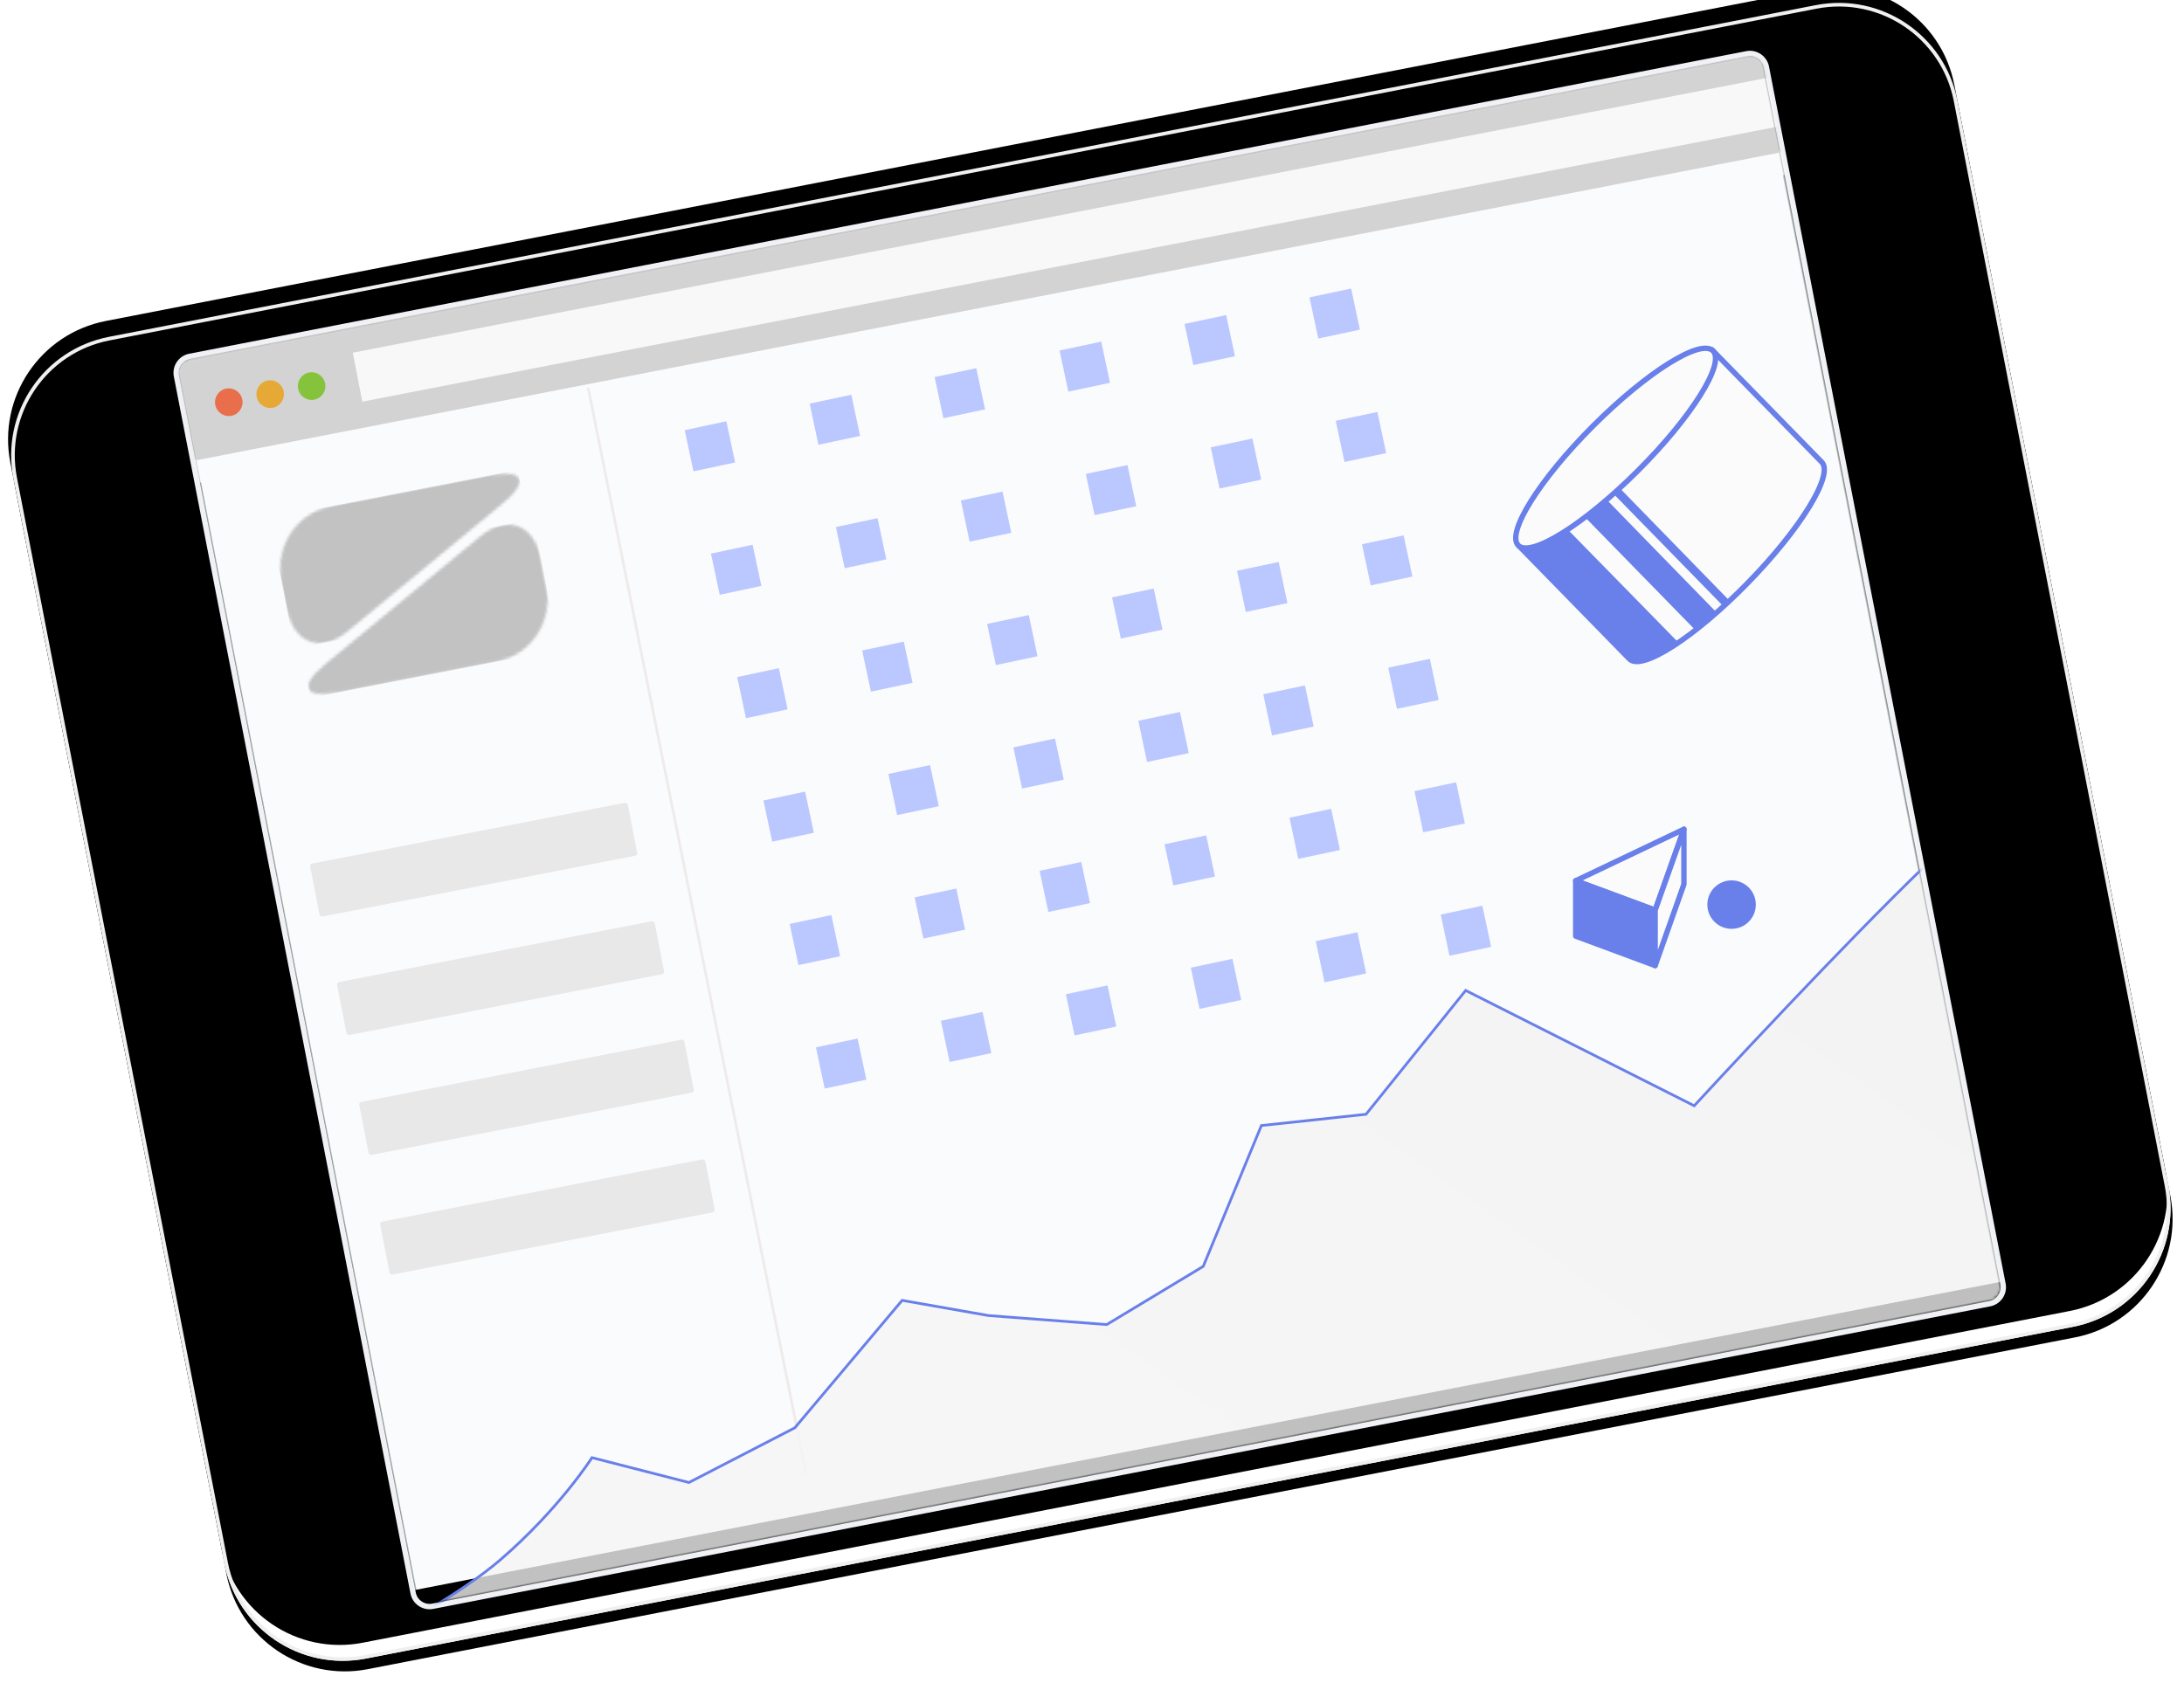 <svg width="811" height="625" xmlns="http://www.w3.org/2000/svg" xmlns:xlink="http://www.w3.org/1999/xlink"><defs><path d="M117.833-72.342c0-24.756 20.069-44.826 44.822-44.826h410.473c24.755 0 44.822 20.076 44.822 44.826v645.737c0 24.757-20.068 44.827-44.822 44.827H162.655c-24.755 0-44.822-20.076-44.822-44.827V-72.342z" id="b"/><filter x="-2.4%" y="-1.1%" width="103.2%" height="102.2%" filterUnits="objectBoundingBox" id="a"><feOffset dx="-4" in="SourceAlpha" result="shadowOffsetOuter1"/><feGaussianBlur stdDeviation="2" in="shadowOffsetOuter1" result="shadowBlurOuter1"/><feComposite in="shadowBlurOuter1" in2="SourceAlpha" operator="out" result="shadowBlurOuter1"/><feColorMatrix values="0 0 0 0 0 0 0 0 0 0 0 0 0 0 0 0 0 0 0.22 0" in="shadowBlurOuter1"/></filter><filter x="-3.2%" y="-1.6%" width="104.8%" height="103.3%" filterUnits="objectBoundingBox" id="c"><feGaussianBlur stdDeviation="5" in="SourceAlpha" result="shadowBlurInner1"/><feOffset dx="6" in="shadowBlurInner1" result="shadowOffsetInner1"/><feComposite in="shadowOffsetInner1" in2="SourceAlpha" operator="arithmetic" k2="-1" k3="1" result="shadowInnerInner1"/><feColorMatrix values="0 0 0 0 0.9 0 0 0 0 0.9 0 0 0 0 0.9 0 0 0 1 0" in="shadowInnerInner1"/></filter><path d="M67.904 19.543a5.226 5.226 0 0 1 5.227-5.229h588.972a5.227 5.227 0 0 1 5.228 5.229v460.483a5.226 5.226 0 0 1-5.228 5.228H73.131a5.227 5.227 0 0 1-5.227-5.228V19.543z" id="d"/><path d="M81.964.63c-2.447.131-5.137.932-7.962 2.466L8.25 38.82c-11.294 6.136-10.073 11.1 2.703 11.1h60.345c12.765 0 23.133-10.586 23.133-23.643V15.64c0-9.159-4.48-14.644-11.036-15.01h-1.43z" id="f"/><path d="M12.467 49.29c2.447-.132 5.137-.932 7.962-2.467L86.181 11.1C97.475 4.963 96.254 0 83.478 0H23.133C10.368 0 0 10.586 0 23.643V34.28c0 9.158 4.48 14.644 11.036 15.01h1.43z" id="h"/><linearGradient x1="79.257%" y1="44.354%" x2="31.392%" y2="58.654%" id="j"><stop stop-color="#F1F1F1" offset="0%"/><stop stop-color="#F4F4F4" offset="100%"/></linearGradient></defs><g transform="translate(-5.877 -8.298)" fill="none" fill-rule="evenodd"><g transform="rotate(-11 736.011 60.318)"><g transform="rotate(-90 367.892 250.527)"><use fill="#000" filter="url(#a)" xlink:href="#b"/><use fill="#FFF" xlink:href="#b"/><use fill="#000" filter="url(#c)" xlink:href="#b"/><path stroke="#F0F0F0" stroke-width="1.345" d="M118.505-72.342v645.737c0 24.382 19.769 44.154 44.15 44.154h410.473c24.383 0 44.15-19.769 44.15-44.154V-72.342c0-24.381-19.769-44.153-44.15-44.153H162.655c-24.383 0-44.15 19.769-44.15 44.153z" stroke-linejoin="square"/></g><mask id="e" fill="#fff"><use xlink:href="#d"/></mask><path stroke="#EFF1F5" stroke-width="2" d="M66.904 19.543a6.226 6.226 0 0 1 6.227-6.229h588.972a6.227 6.227 0 0 1 6.228 6.229v460.483a6.226 6.226 0 0 1-6.228 6.228H73.131a6.227 6.227 0 0 1-6.227-6.228V19.543z"/><path fill="#FFF" mask="url(#e)" d="M57.889 10.02h630.9v50.1h-630.9z"/><path fill="#FAFBFD" mask="url(#e)" d="M67.481 50.927h610.9v428.134h-610.9z"/><g mask="url(#e)"><g transform="translate(66.733 13.926)"><path d="M7.004 0A7.005 7.005 0 0 0 0 7.009v30.724h874.09V7.01A7.011 7.011 0 0 0 867.086 0H7.004z" fill="#D3D3D3"/><ellipse fill="#E96E4C" cx="17.373" cy="18.867" rx="5.11" ry="5.145"/><path d="M33.042 24.012c2.822 0 5.11-2.304 5.11-5.145 0-2.842-2.288-5.146-5.11-5.146-2.822 0-5.11 2.304-5.11 5.146 0 2.841 2.288 5.145 5.11 5.145z" fill="#E6A935"/><ellipse fill="#85C33D" cx="48.712" cy="18.867" rx="5.11" ry="5.145"/><path fill="#FFF" opacity=".85" d="M66.085 9.605v18.523h798.467V9.605z"/></g></g><g mask="url(#e)"><g transform="translate(80.761 53.166)"><g transform="translate(11.604 43.216)"><mask id="g" fill="#fff"><use xlink:href="#f"/></mask><path fill="#C2C2C2" mask="url(#g)" d="M.482 49.947h93.949V.629H.482z"/></g><g transform="translate(9.887 24.825)"><mask id="i" fill="#fff"><use xlink:href="#h"/></mask><path fill="#C2C2C2" mask="url(#i)" d="M0 49.29h93.949V-.027H0z"/></g><path d="M135.37.31l2.452 410.37" stroke="#EFEBEB" stroke-linecap="square"/><rect fill="#E8E8E8" x="1.528" y="198.848" width="120.172" height="20.04" rx="1"/><path d="M1.102 245.133c0-.55.445-.994.99-.994h121.02a1 1 0 0 1 .99.994v18.052a.993.993 0 0 1-.99.994H2.092a1 1 0 0 1-.99-.994v-18.052z" fill="#E8E8E8"/><rect fill="#E8E8E8" x=".252" y="289.266" width="123" height="20.04" rx="1"/><path d="M.107 154.742a.997.997 0 0 1 1.003-.993h118.166c.554 0 1.003.456 1.003.993v18.053a.997.997 0 0 1-1.003.994H1.11a1.006 1.006 0 0 1-1.003-.994v-18.053z" fill="#E8E8E8"/></g></g><path d="M101.137 474.053c25.145-14.401 40.557-30.704 40.557-30.704l33.586 15.935 42.458-12.437 48.161-38.867 30.418 11.66 42.458 11.66 39.29-14.38 31.175-47.224L448.18 373l45.103-38.09 50.562 39.196 24.569 19.045s18.158-13.38 40.94-29.63c39.062-27.862 91.72-64.155 89.754-55.886-9.543 40.156 112.584 150.876-39.212 189.606-124.308 31.716-603.37-5.115-603.37-5.115s27.173-8.085 44.612-18.073z" stroke="#697FE9" fill-opacity=".79" fill="url(#j)" mask="url(#e)"/></g><path d="M260.139 168.072l15.467-3.287 3.248 15.283-15.467 3.288-3.248-15.284zm9.746 45.851l15.467-3.287 3.248 15.283-15.467 3.288-3.248-15.284zm9.746 45.85l15.467-3.287 3.248 15.284-15.467 3.287-3.248-15.283zm9.745 45.851l15.467-3.287 3.249 15.283-15.467 3.288-3.249-15.284zm9.746 45.851l15.467-3.287 3.249 15.283-15.467 3.288-3.249-15.284zm9.746 45.85l15.467-3.287 3.249 15.284-15.467 3.287-3.249-15.283zM306.54 158.21l15.467-3.288 3.248 15.284-15.467 3.287-3.248-15.283zm9.746 45.85l15.467-3.287L335 216.056l-15.467 3.288-3.248-15.284zm9.745 45.851l15.467-3.288 3.249 15.284-15.467 3.288-3.249-15.284zm9.746 45.85l15.467-3.287 3.249 15.284-15.467 3.287-3.249-15.283zm9.746 45.851l15.467-3.287 3.249 15.283-15.467 3.288-3.249-15.284zm9.746 45.851l15.467-3.288 3.249 15.284-15.467 3.288-3.249-15.284zm-2.328-239.116l15.467-3.288 3.248 15.284-15.467 3.287-3.248-15.283zm9.745 45.85l15.467-3.287 3.249 15.283-15.467 3.288-3.249-15.283zm9.746 45.851l15.467-3.287 3.249 15.283-15.467 3.288-3.249-15.284zm9.746 45.85l15.467-3.287 3.249 15.284-15.467 3.287-3.249-15.283zm9.746 45.852l15.467-3.288 3.249 15.283-15.467 3.288-3.249-15.283zm9.746 45.85l15.467-3.287 3.248 15.283-15.466 3.288-3.25-15.284zm-2.329-239.116l15.467-3.288 3.25 15.284-15.468 3.288-3.249-15.284zm9.746 45.85l15.467-3.287 3.249 15.284-15.467 3.287-3.249-15.283zm9.746 45.851l15.467-3.287 3.249 15.283-15.467 3.288-3.249-15.284zm9.746 45.851l15.467-3.288 3.249 15.284-15.467 3.288-3.249-15.284zm9.746 45.85l15.467-3.287 3.248 15.284-15.466 3.287-3.25-15.283zm9.746 45.851l15.467-3.287 3.248 15.283-15.467 3.288-3.248-15.284zm-2.329-239.116l15.467-3.287 3.249 15.283-15.467 3.288-3.249-15.284zm9.746 45.85l15.467-3.287 3.249 15.284-15.467 3.287-3.249-15.283zm9.746 45.852l15.467-3.288 3.249 15.284-15.467 3.287-3.249-15.283zm9.746 45.85l15.467-3.287 3.249 15.283-15.467 3.288-3.25-15.284zm9.746 45.85l15.467-3.287 3.248 15.284-15.467 3.287-3.248-15.283zm9.746 45.852l15.467-3.288 3.248 15.284-15.467 3.287-3.248-15.283zm-2.329-239.117l15.467-3.287 3.249 15.283-15.467 3.288-3.249-15.284zm9.746 45.851l15.467-3.288 3.249 15.284-15.467 3.288-3.249-15.284zm9.746 45.85l15.467-3.287 3.249 15.284-15.467 3.287-3.249-15.283zm9.746 45.851l15.467-3.287 3.248 15.283-15.467 3.288-3.248-15.284zm9.746 45.851l15.467-3.288 3.248 15.284-15.467 3.288-3.248-15.284zm9.746 45.85l15.466-3.287 3.25 15.284-15.468 3.287-3.248-15.283z" fill="#BBC7FF" fill-rule="nonzero"/><circle fill="#697FE9" cx="648.877" cy="344.298" r="9"/><g transform="translate(560.877 129.298)"><path d="M9.291 82.026l40.766 41.726c4.53 4.636 24.158-7.965 43.902-28.174 19.744-20.21 32.055-40.3 27.525-44.936L80.72 8.916 9.29 82.026z" stroke="#697FE9" stroke-width="2" fill="#FBFBFB" stroke-linecap="round" stroke-linejoin="round"/><path d="M21.254 69.662L9.29 82.026l40.766 41.726c2.44 2.496 9.291 0 18.234-6.063L21.254 69.662zm12.659-12.957l-7.2 7.37 47.85 48.978c2.555-2.021 5.226-4.16 7.898-6.538l-48.548-49.81zm4.53-4.637l-2.207 2.26L84.9 104.136c.696-.713 1.51-1.427 2.206-2.14L38.443 52.068z" fill="#697FE9"/><ellipse stroke="#697FE9" stroke-width="2" fill="#FBFBFB" stroke-linecap="round" stroke-linejoin="round" transform="rotate(-45 44.954 45.453)" cx="44.954" cy="45.453" rx="51.116" ry="11.766"/></g><g stroke="#697FE9" stroke-linecap="round" stroke-linejoin="round" stroke-width="2"><path fill="#FBFBFB" d="M631.179 316.298l-10.686 30.077-29.5-10.937z"/><path fill="#697FE9" d="M620.493 346.375v20.565l-29.5-10.936v-20.566z"/><path fill="#FBFBFB" d="M631.179 336.745v-20.447l-10.686 30.077v20.565z"/></g></g></svg>